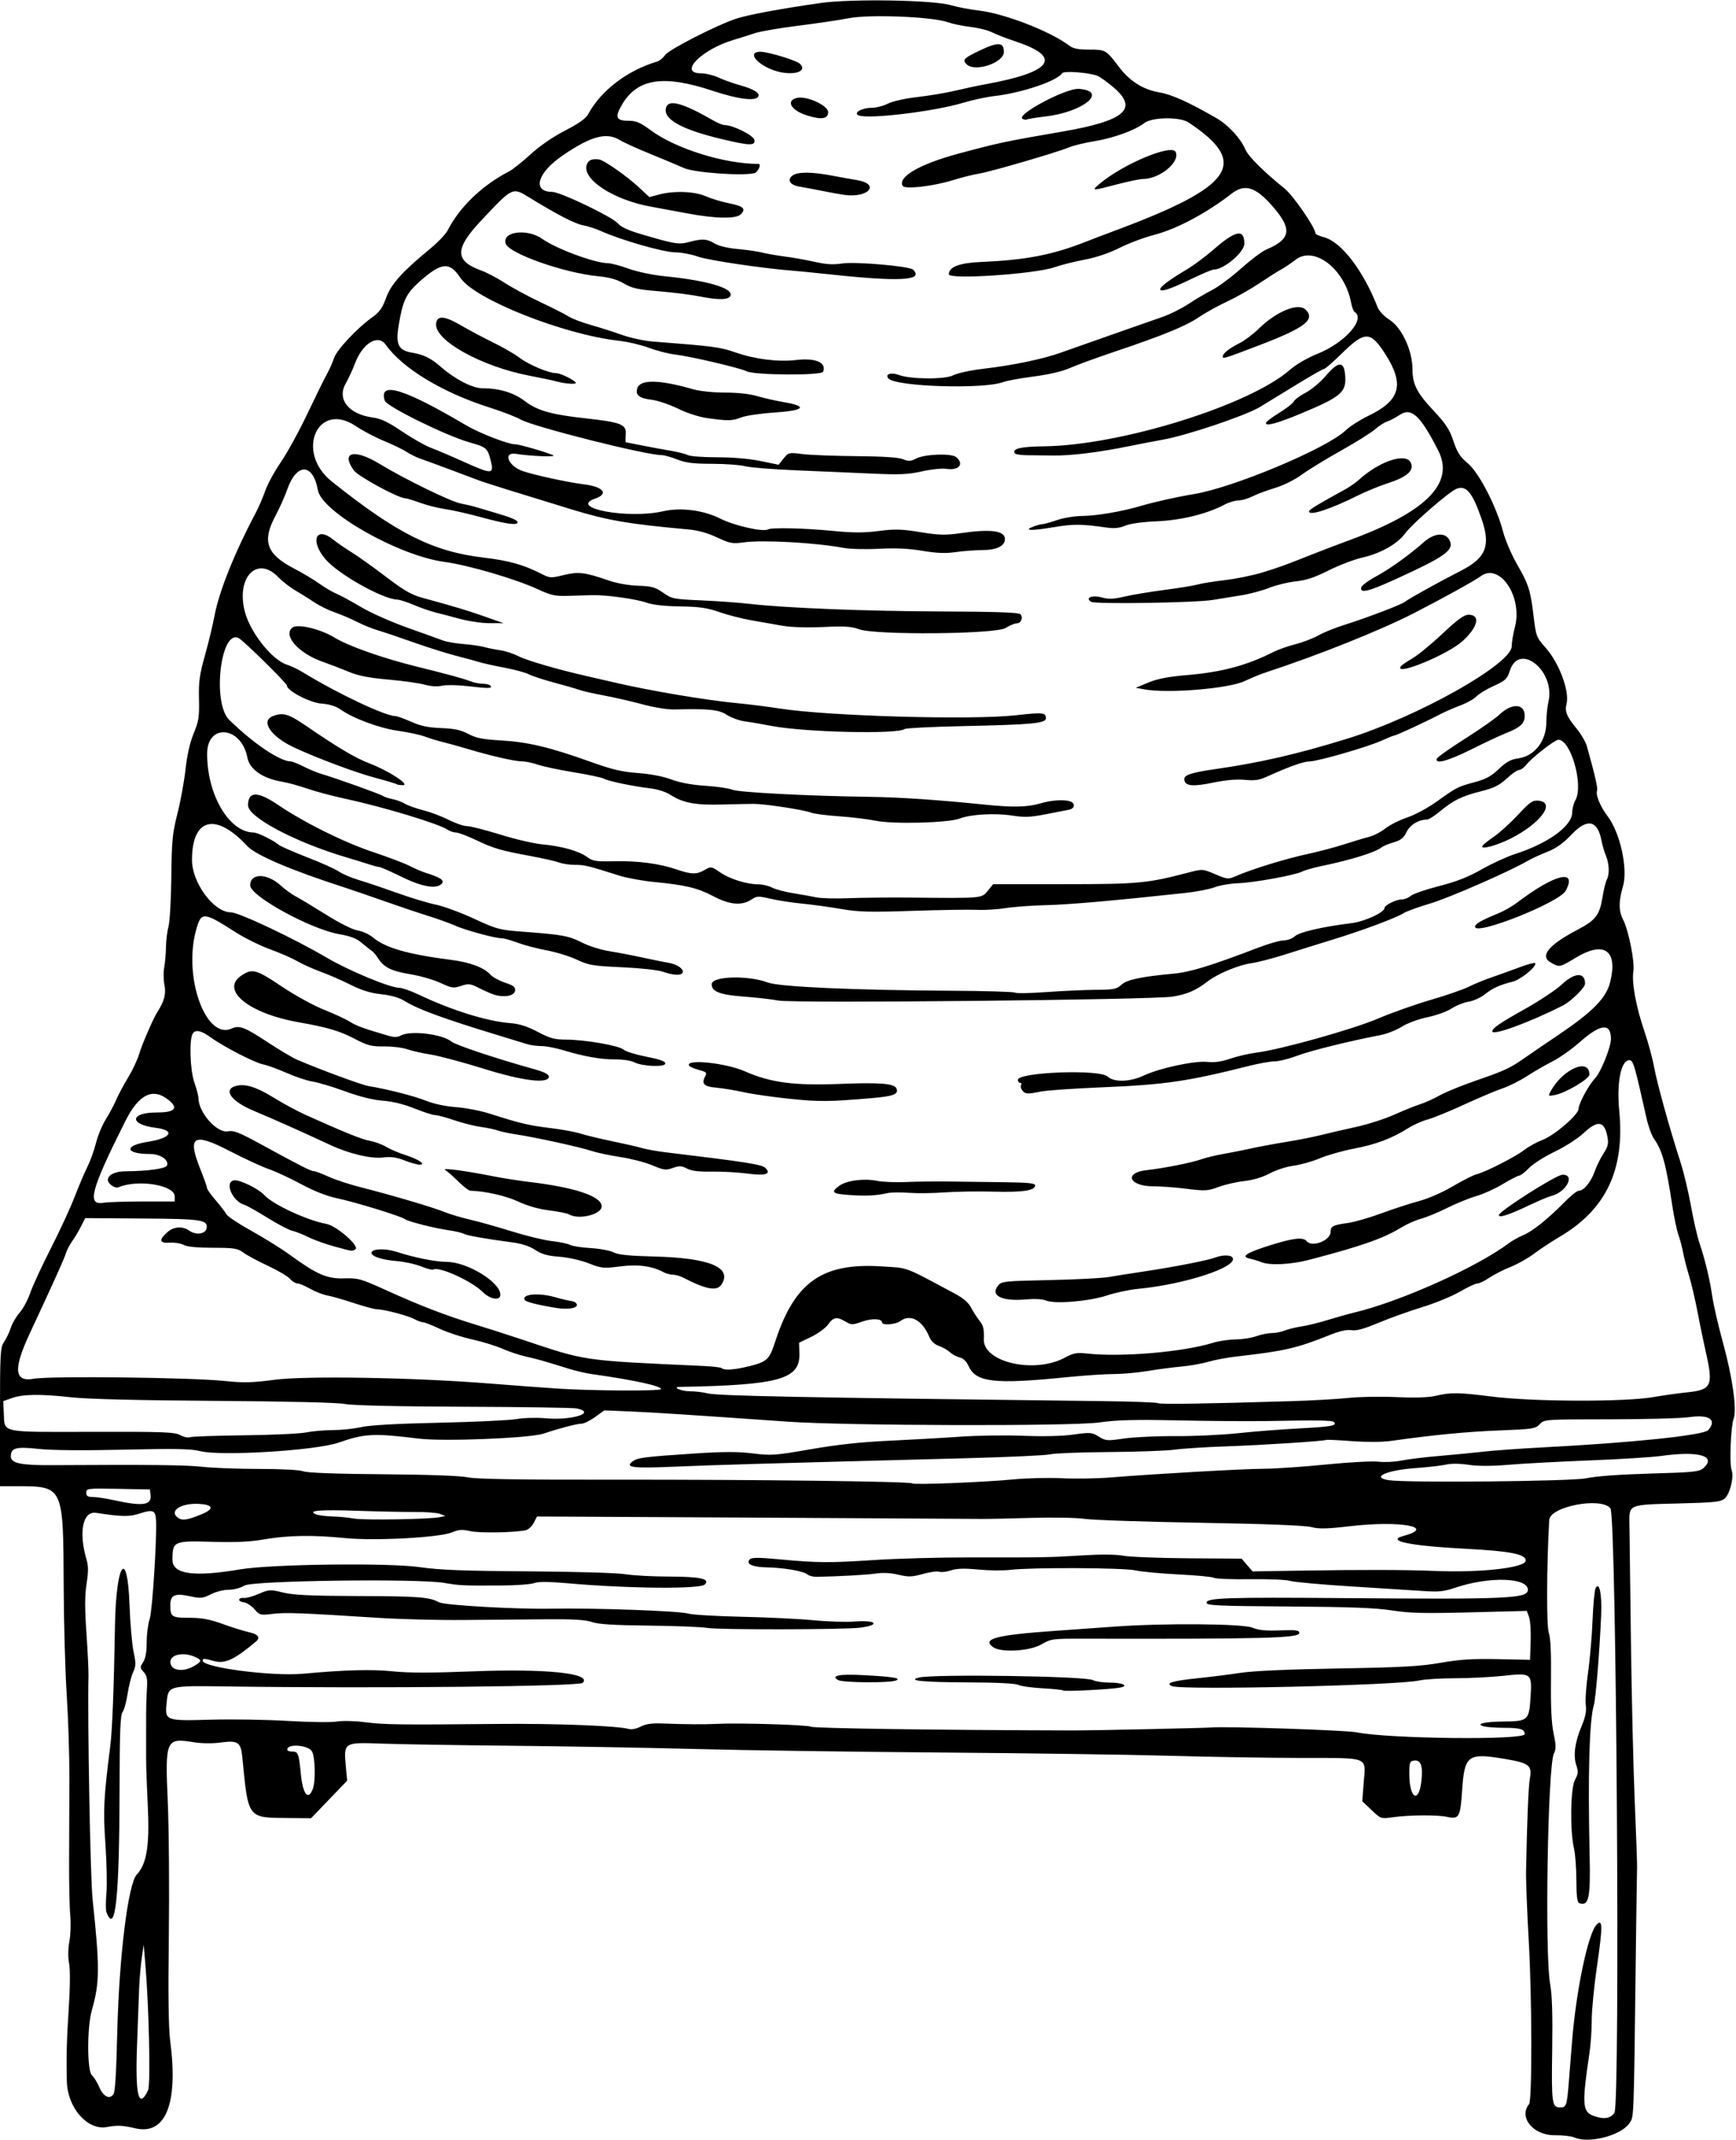<?xml version="1.0" encoding="UTF-8" standalone="no"?>
<svg xmlns:rdf="http://www.w3.org/1999/02/22-rdf-syntax-ns#" xmlns="http://www.w3.org/2000/svg" height="992" viewBox="0 0 805 992" width="805" version="1.1" xmlns:cc="http://creativecommons.org/ns#" xmlns:dc="http://purl.org/dc/elements/1.1/">
<path d="m730 990.9c-1.375-0.609-5.46-1.071-9.078-1.027-9.914 0.123-16.866-8.328-11.868-14.423 1.442-1.759 1.349-49.385-0.148-75.446-0.774-13.475-1.34-28.1-1.258-32.5 0.429-22.96 1.102-39.428 1.757-43 1.115-6.083-0.309-7.196-11.643-9.096-17.241-2.89-18.666-1.815-19.785 14.917-0.812 12.144-1.414 13.175-6.979 11.951-4.409-0.97-17.757-0.878-25.079 0.172-5.577 0.8-5.581 0.799-9.899-3.308l-4.319-4.109 0.664-8.642c0.942-12.251 3.136-11.378-28.74-11.422-14.92-0.02-42.43-0.47-61.13-1-18.7-0.534-66.625-1.216-106.5-1.516s-90.95-1.031-113.5-1.626c-22.55-0.595-61.25-1.28-86-1.522s-51.595-0.681-59.657-0.975c-17.445-0.636-17.493-0.605-16.467 10.581l0.606 6.602-8.366 8.702-8.366 8.702-10.375-0.093c-19.27-0.173-18.689 0.586-21.491-28.074-0.701-7.174-1.988-8.037-10.291-6.902-3.505 0.479-8.557 0.424-12.001-0.13-13.27-2.137-13.552-1.496-12.283 27.89 0.544 12.598 0.761 40.64 0.482 62.315-0.35 27.195-0.143 42.228 0.669 48.5 3.747 28.962-2.159 43.552-16.287 40.235-5.906-1.386-8.221-1.489-13.095-0.583-8.983 1.671-18.228-8.818-18.568-21.066-0.3-10.816-0.085-19.177 0.866-33.75 0.646-9.889 0.714-18.111 0.174-21-0.552-2.95-0.502-6.83 0.132-10.25 0.561-3.025 0.742-8.425 0.402-12s-0.581-15.05-0.538-25.5 0.105-27.55 0.136-38-0.518-27.775-1.219-38.5c-0.701-10.72-1.339-33-1.419-49.5-0.233-48.34 0.172-47.5-22.876-47.5h-6.668v-32.1c0-29.68 0.14-32.295 1.861-34.75 1.024-1.46 2.421-4.38 3.106-6.49 0.685-2.11 2.557-5.33 4.161-7.157s3.816-5.95 4.916-9.164 5.363-12.43 9.474-20.481c4.111-8.051 9.101-18.851 11.089-24 1.988-5.149 4.657-11.419 5.931-13.934 1.274-2.514 3.058-7.464 3.966-11 0.908-3.536 2.937-8.454 4.509-10.929 1.572-2.475 3.737-6.525 4.811-9s3.594-7.2 5.6-10.5 4.281-8.13 5.054-10.734c1.371-4.617 6.653-16.765 8.593-19.766 3.108-4.805 4.021-8.339 3.192-12.357-0.47-2.28-0.522-5.94-0.116-8.14 0.406-2.2 0.775-6.475 0.82-9.5s0.574-7.3 1.177-9.5c0.602-2.2 1.189-12.55 1.304-23 0.185-16.812 0.513-20.192 2.842-29.349 1.448-5.692 3.133-14.917 3.745-20.5 0.723-6.598 2.05-12.427 3.789-16.651 2.345-5.695 2.649-7.676 2.45-16-0.19-7.944 0.257-11.22 2.73-20 1.627-5.775 3.656-14.197 4.509-18.716 2.116-11.204 9.362-29.26 19.067-47.516 1.384-2.603 3.363-7.194 4.398-10.202 1.035-3.008 4.289-8.978 7.231-13.268 2.942-4.289 8.448-14.323 12.236-22.298 3.788-7.975 7.888-16.3 9.111-18.5 1.223-2.2 2.724-5.575 3.335-7.5 1.191-3.752 10.826-14.014 17.791-18.95 3.288-2.33 4.652-4.255 6.391-9.026 2.338-6.413 7.337-11.961 20.667-22.94 3.431-2.826 6.982-6.588 7.891-8.361 5.548-10.819 15.958-20.805 28.392-27.234 1.699-0.878 6.181-4.436 9.962-7.905 4.258-3.908 10.365-8.111 16.05-11.047 6.577-3.397 9.643-5.601 10.822-7.781 5.853-10.819 18.085-20.123 31.806-24.193 1.188-0.352 2.859-1.707 3.712-3.009 1.647-2.514 24.294-14.079 33.215-16.962 5.527-1.786 21.523-4.743 38.913-7.193 14.523-2.046 52.165-1.407 60.5 1.026 3.025 0.883 8.875 2.001 13 2.483 11.932 1.395 33.144 9.64 41.885 16.281 1.766 1.341 4.167 1.812 9.25 1.812 7.563 0 7.749 0.11 13.865 8.187 4.886 6.453 11.215 10.409 18.631 11.647 5.702 0.952 13.742 4.588 26.605 12.032 5.346 3.094 11.132 9.377 13.206 14.34 1.347 3.223 8.29 10.155 18.207 18.178 4.09 3.318 14.33 18.18 14.33 20.82 0 0.393 1.801 1.199 4.002 1.792 8.058 2.17 18.215 15.448 24.867 32.508 0.666 1.709 3.037 4.188 5.488 5.738 5.69 3.6 10.634 14.25 10.648 22.941 0.012 6.894 2.011 10.875 9.465 18.845 6.003 6.42 7.714 9.013 9.514 14.422 1.758 5.284 3.082 7.336 6.66 10.32 5.217 4.351 13.34 20.092 16.373 31.725 1.004 3.85 3.894 10.6 6.422 15 5.479 9.536 6.298 12.112 7.758 24.394 1.072 9.017 1.29 9.588 5.439 14.261 6.455 7.268 11.297 20.275 9.788 26.289-0.854 3.401 0.118 5.786 4.538 11.134 2.121 2.567 4.317 6.299 4.881 8.294 3.855 13.648 5.2 19.573 4.723 20.814-0.703 1.832 1.622 7.383 4.883 11.658 5.901 7.737 9.56 24.517 7.13 32.701-2.021 6.804-1.999 11.241 0.073 15.249 2.55 4.931 5.493 19.665 4.787 23.962-0.85 5.173 1.187 16.324 5.06 27.701 1.786 5.248 3.815 12.691 4.507 16.541 1.322 7.352 7.284 28.876 12.137 43.818 1.575 4.85 3.801 14.075 4.945 20.5 1.145 6.425 2.905 14.157 3.913 17.182 2.786 8.365 4.796 16.71 6.021 25 0.609 4.125 2.887 13.957 5.061 21.85 4.324 15.696 6.412 30.717 4.843 34.844-1.31 3.445-2.011 20.953-0.951 23.741 1.192 3.135-0.671 10.978-3.138 13.213-1.8 1.63-4.412 1.912-21.896 2.357-23.161 0.59-22.483 0.293-22.341 9.793 0.055 3.686 0.368 27.852 0.696 53.702 0.328 25.85 1.131 59.6 1.784 75 0.653 15.4 1.137 28.9 1.075 30s-0.344 20.675-0.627 43.5c-0.936 75.541-0.805 72.17-2.931 75.308-3.887 5.736-18.839 9.584-25.597 6.589zm18.634-11.461c2.72-4.151 0.912-276.79-1.858-280.19-4.396-5.382-28.025-0.877-28.384 5.412-1.203 21.048-1.314 49.028-0.208 52.251 0.834 2.429 1.162 9.447 1.017 21.731-0.149 12.623 0.22 20.216 1.213 24.953 1.177 5.616 1.201 7.256 0.134 9.357-2.847 5.607-4.279 92.961-1.749 106.73 0.93 5.062 1.215 14.136 0.966 30.741-0.373 24.816-0.123 26.577 3.766 26.577 2.771 0 3.058-0.843 3.917-11.5 0.311-3.85 0.996-12.4 1.523-19 1.914-23.974 7.472-50.371 11.441-54.34 2.774-2.774 2.808 0.901 0.178 18.967-1.391 9.555-2.513 20.973-2.492 25.373s-0.466 11.375-1.082 15.5c-3.503 23.456-3.273 26.995 1.879 28.886 4.804 1.763 7.94 1.296 9.74-1.45zm-16.38-97.17c-0.887-0.309-1.257-3.387-1.274-10.603-0.02-5.59-0.51-12.19-1.09-14.67-1.923-8.138-1.661-28 0.419-31.811 1.535-2.812 1.63-3.849 0.631-6.875-1.493-4.525-0.654-10.675 2.47-18.097 1.771-4.207 2.306-6.925 1.925-9.773-0.29-2.169 0.181-8.894 1.047-14.944 0.866-6.05 1.812-17.006 2.101-24.346 0.289-7.34 0.942-14.09 1.452-15 1.718-3.069 2.95 3.038 2.538 12.576-0.74 17.139-2.499 38.787-3.393 41.77-2.094 6.988-2.798 32.03-1.952 69.5 0.453 20.086-0.369 23.842-4.878 22.269zm-679.6 88.48c0.757-1.224 1.244-9.434 1.739-29.254 0.865-34.696 5.038-68.219 9.018-72.451 4.553-4.84 5.944-13.138 5.164-30.806-0.855-19.37-0.841-18.86-0.824-29.24 0.007-4.675 0.01-11.2 0.005-14.5s0.162-8.539 0.369-11.641c0.3-4.478-0.01-6.071-1.504-7.724-1.761-1.949-1.777-2.243-0.25-4.574 1.099-1.677 1.637-4.705 1.646-9.276 0.008-3.732 0.637-8.585 1.398-10.785 1.225-3.541 3.393-37.505 2.928-45.859-0.248-4.446-1.475-4.965-7.262-3.071-5.105 1.67-8.409 1.633-20.497-0.225-6.239-0.959-8.237 8.976-4.396 21.859 0.811 2.72 0.801 5.641-0.039 11-0.841 5.368-0.861 11.394-0.075 22.797 0.588 8.525 1.022 17.412 0.965 19.75-0.503 20.7 0.832 93.708 1.898 103.75 3.366 31.719 3.317 38.672-0.362 51.468-2.252 7.834-2.209 28.259 0.065 30.145 0.9 0.747 2.459 3.277 3.465 5.622 1.858 4.335 4.877 5.726 6.551 3.018zm-3.322-84.33c-0.334-0.87-0.327-4.807 0.016-8.75 0.343-3.943 0.13-14.228-0.473-22.856-1.087-15.558-0.794-21.456 2.253-45.312 0.932-7.297 1.704-27.043 2.188-56 0.486-29.023 5.773-36.473 6.743-9.5 0.307 8.525 1.15 18.302 1.875 21.726 1.141 5.388 1.112 6.667-0.211 9.5-0.841 1.801-1.998 6.349-2.572 10.107-0.574 3.758-1.63 7.54-2.346 8.404-1.013 1.222-1.319 9.376-1.372 36.667-0.098 49.799-1.952 66.826-6.101 56.014zm19.343 82.569c1.207-2.53 0.383-39.29-1.322-58.99l-0.736-8.5-0.917 6.5c-0.504 3.575-1.038 9.875-1.187 14-0.148 4.125-0.587 15.98-0.975 26.344-0.871 23.256 0.76 29.809 5.137 20.644zm76.347-139.56c1.381-3.633 1.183-14.466-0.319-17.435-1.422-2.81-10.602-3.812-11.456-1.25-0.26 0.779 0.531 1.25 2.099 1.25 2.917 0 3.226 0.779 4.169 10.5 0.899 9.268 3.415 12.437 5.507 6.935zm514.12-3.947c0.748-6.923-0.305-9.748-3.465-9.299-1.969 0.28-2.18 0.897-2.161 6.311 0.041 11.472 4.455 13.817 5.626 2.988zm47.86-21.54c0-2.342-1.984-2.938-9.832-2.954-3.667-0.008-7.769-0.308-9.115-0.668-4.146-1.109 0.333-2.168 9.505-2.248 10.934-0.095 11.51-0.623 12.167-11.151 0.706-11.323 0.534-11.458-12.732-10.015-5.539 0.603-15.566 1.107-22.282 1.12-6.716 0.013-14.133 0.468-16.482 1.01-9.97 2.3-109.93 4.608-114.73 2.648-3.394-1.387 0.076-2.449 12.047-3.688 6.024-0.623 15.003-1.754 19.953-2.513 5.612-0.86 22.551-1.611 45-1.995 29.578-0.505 38.052-0.974 47.5-2.625 8.929-1.561 14.854-1.94 26.5-1.697l15 0.313 0.287-8.577c0.158-4.717-0.186-9.819-0.763-11.338l-1.05-2.761-26.237 0.676c-21.436 0.552-28.067 0.389-36.237-0.894-7.513-1.179-19.449-1.634-48-1.827-32.997-0.223-38-0.455-38-1.757 0-2.253 9.56-2.573 63.5-2.131 76.114 0.624 85.5 0.203 85.5-3.836 0-5.735-17.921-6.282-33.532-1.023-5.388 1.815-7.806 2.07-14.948 1.574-4.686-0.325-19.77-1.287-33.52-2.138-13.75-0.851-26.432-1.999-28.182-2.552-1.75-0.553-10.114-0.908-18.586-0.79-8.472 0.119-16.016-0.163-16.765-0.626-0.749-0.463-8.135-1.176-16.414-1.585-8.279-0.409-17.293-1.252-20.031-1.875-5.53-1.257-48.217-1.44-58.022-0.249-3.3 0.401-9.998 0.339-14.885-0.137-6.472-0.63-9.915-0.526-12.676 0.386-2.085 0.688-4.523 0.97-5.418 0.626-0.895-0.344-4.3 0.118-7.566 1.026-5.138 1.429-6.669 1.476-11.362 0.35-3.433-0.824-7.198-1.03-10.258-0.562-4.098 0.627-17.052 1.352-27.693 1.55-1.573 0.029-3.514-0.49-4.315-1.155-1.852-1.537-11.017-3.1-19.024-3.244-6.521-0.117-9.646-1.668-7.562-3.752 0.853-0.853 4.235-0.85 13.45 0.014 17.865 1.675 23.19 1.716 44.31 0.34 10.45-0.681 30.25-1.222 44-1.204 35.47 0.047 36.476 0.029 52.01-0.926 8.981-0.552 15.98-0.498 19.5 0.152 3.02 0.557 16.568 1.087 30.107 1.178l24.616 0.164 2.547 2.961 2.547 2.961 21.336-0.346c29.606-0.48 49.258-0.438 63.336 0.137 21.365 0.873 42-1.503 42-4.836 0-2.959-7.245-4.38-27.762-5.447-25.94-1.349-37.335-3.693-28.945-5.952 15.479-4.168-1.508-7.232-24.948-4.5-10.65 1.241-14.254 1.318-17.845 0.379-2.892-0.756-21.291-1.466-51.5-1.988-25.85-0.447-49.925-1.257-53.5-1.802-3.61-0.55-14.726-0.75-25-0.452-10.175 0.296-20.3 0.506-22.5 0.467-2.2-0.039-49.556-0.306-105.24-0.594l-101.24-0.522-1.532 2.963c-0.843 1.63-2.537 3.167-3.764 3.416-5.508 1.116-21.478 1.369-25.648 0.407-3.74-0.863-5.323-0.757-8.501 0.571-5.762 2.407-35.832 4.025-49.413 2.658-14.826-1.492-26.686-1.317-37.419 0.553-6.833 1.19-13.25 1.494-24.557 1.161-17.66-0.53-18.21-0.27-18.21 8.38 0 6.673 9.886 8.048 31.5 4.382 14.169-2.404 68.708-3.082 83-1.032 9.369 1.344 20.441 1.775 50.5 1.967 21.542 0.138 41.363 0.721 45 1.325 3.575 0.593 12.684 1.087 20.243 1.098 14.511 0.02 19.233 1.057 16.624 3.651-2.251 2.237-35.294 1.942-63.896-0.571-8.774-0.771-13.355-0.787-15.284-0.054-1.515 0.576-8.476 1.073-15.47 1.105-17.821 0.081-18.928 0.03-26.216-1.201-12.435-2.1-88.868-1.077-92.617 1.239-1.775 1.097-4.917 1.928-7.291 1.928-2.295 0-6.026 0.946-8.293 2.103-3.782 1.929-4.601 2.001-9.947 0.866-6.775-1.43-8.842-0.48-8.842 4.08 0 5.55 0.598 5.96 8.757 5.96 5.811 0 9.402 0.669 15.643 2.914 4.455 1.603 9.866 3.29 12.024 3.75 4.214 0.898 5.476 2.488 3.38 4.259-10.053 8.494-14.462 10.544-19.602 9.117-4.544-1.26-5.201-1.28-5.201-0.15 0 3.161 32.277 7.352 46.54 6.043 19.564-1.796 32.107-2.121 41.852-1.086 6.91 0.734 17.915 0.735 36.5 0.003 34.302-1.351 55.786 0.869 51.35 5.304-1.691 1.691-94.972 2.646-164.46 1.684-28.248-0.391-27.725-0.536-28.536 7.902-0.766 7.973-0.442 8.092 20.445 7.499 9.792-0.278 25.904-0.02 35.804 0.573s20.125 0.725 22.722 0.294c2.691-0.447 8.323-0.316 13.094 0.303 8.858 1.15 16.098 1.244 61.684 0.796 26.359-0.259 55.57 0.87 60.633 2.343 1.218 0.355 3.563-0.119 5.467-1.103 2.437-1.26 5.227-1.648 10.367-1.442 10.022 0.402 19.319 0.473 24.533 0.187 10.029-0.55 42.601 0.413 44 1.301 1.199 0.761 58.757 1.577 122.5 1.735 7.819 0.019 60.254-1.128 63.5-1.389 7.147-0.576 62.276 1.27 67 2.244 14.713 3.032 78 3.727 78 0.857zm-214-20.25c-0.275-0.28-4.627-0.739-9.672-1.02-5.045-0.281-10.077-0.996-11.184-1.588-1.244-0.666-10.152-1.104-23.328-1.147-20.794-0.069-28.389-0.816-22.728-2.237 6.764-1.698 77.215-0.671 80.665 1.175 1.163 0.623 4.507 1.139 7.431 1.147 6.36 0.018 9.601 1.471 5.199 2.33-4.288 0.836-25.805 1.93-26.383 1.34zm-104.37-4.833c-3.523-2.047 0.499-2.859 11.37-2.295 13.964 0.725 18.187 1.403 15.5 2.492-3.011 1.22-24.706 1.061-26.87-0.197zm71.811-15.292c-5.211-3.863 1.525-5.61 29.059-7.537 7.7-0.539 20.075-1.42 27.5-1.959 22.798-1.653 59.375-1.358 63.782 0.514 2.715 1.154 6.145 1.491 12.718 1.25 7.48-0.274 9-0.076 9 1.17 0 2.426-15.526 2.84-100.52 2.679-13.965-0.026-14.7 0.075-19.088 2.647-5.4 3.164-18.846 3.905-22.447 1.236zm-132.44-8.87c-2.475-0.462-14.625-0.947-27-1.077-16.39-0.172-23.586-0.622-26.5-1.658-2.951-1.048-8.591-1.381-21.5-1.269-9.625 0.084-26.95 0.23-38.5 0.325-11.55 0.095-29.325-0.365-39.5-1.022-34.878-2.252-42.509-2.539-48.5-1.818-5.77 0.694-6.096 0.611-8.5-2.167-1.375-1.589-3.625-3.03-5-3.203-1.375-0.172-2.318-0.764-2.097-1.314 0.222-0.55 1.208-0.864 2.192-0.697 0.984 0.167 4.064-0.676 6.844-1.872 4.856-2.089 5.303-2.114 11.308-0.64 4.84 1.188 12.81 1.556 35.275 1.627 27.622 0.087 32.598 0.475 37.046 2.885 2.609 1.414 35.723 3.289 52.432 2.97 19.414-0.371 58.891 1.039 63 2.251 1.925 0.568 13.175 1.243 25 1.5 11.825 0.257 26.778 0.985 33.229 1.618s15.109 0.894 19.239 0.582c10.019-0.758 11.976 1.617 2.357 2.86-7.154 0.925-65.982 1.024-70.825 0.119zm-237.9 17.58c3.557-2.101 3.604-2.644 0.357-4.124-5.303-2.42-11.453-1.19-11.453 2.28 0 4.069 5.72 5.019 11.096 1.844zm3.738-70.442c5.58-2.372 4.98-4.255-1.476-4.638-8.412-0.499-14.181 3.258-9.858 6.419 2.02 1.477 4.64 1.065 11.334-1.781zm110.17 1.5l2.5-0.55-2.5-0.958c-1.375-0.527-6.55-0.927-11.5-0.89-4.95 0.038-16.98-0.208-26.734-0.547-17.607-0.611-23.528-0.105-19.266 1.647 1.1 0.452 4.475 0.887 7.5 0.967 3.025 0.079 7.525 0.518 10 0.974 4.599 0.848 35.482 0.352 40-0.643zm-134.2-10.25-0.301-2.59-14.75-0.28c-14.239-0.26-14.75-0.2-14.75 1.75 0 1.6 0.653 2.03 3.053 2.03 1.679 0 6.066 0.663 9.75 1.473 13.427 2.953 17.551 2.373 16.998-2.387zm400.2-7.25c6.325-0.603 16.45-0.843 22.5-0.534 6.05 0.309 16.175 0.144 22.5-0.366 21.166-1.706 61.398-3.989 71-4.028 5.225-0.021 18.266-0.911 28.979-1.978 10.714-1.067 21.636-1.653 24.273-1.304 2.636 0.35 7.37 0.119 10.521-0.513 3.15-0.632 11.127-1.603 17.727-2.158 6.6-0.555 15.825-1.45 20.5-1.989 4.675-0.539 16.6-1.4 26.5-1.914 42.505-2.205 75.582-5.653 77.657-8.096 4.111-4.839 0.388-7.318-8.959-5.966-3.684 0.533-20.293 0.978-36.909 0.989-30.03 0.02-30.224 0.033-32.307 2.27-1.958 2.102-3.195 2.292-18.789 2.893-14.956 0.576-30.881 2.118-50.27 4.868-3.905 0.554-11.258 0.59-18.011 0.089-6.276-0.466-11.637-0.723-11.912-0.572-1.042 0.573-30.19 2.458-46.5 3.007-9.35 0.315-20.023 0.995-23.718 1.511-3.695 0.516-17.42 1.016-30.5 1.111s-25.357 0.572-27.282 1.059c-1.925 0.488-19.925 1.316-40 1.84-91.526 2.39-115.8 3.092-134 3.874-19.814 0.852-23.475 0.394-19.615-2.456 2.308-1.704 5.26-2.081 28.266-3.612 13.754-0.915 20.389-0.932 27.39-0.07 8.655 1.066 10.353 0.943 26.849-1.931 12.2-2.126 23.293-3.332 36.11-3.926 10.175-0.472 25.025-1.319 33-1.883 7.975-0.564 21.25-0.758 29.5-0.431 9.326 0.37 18.138 0.156 23.295-0.566 7.797-1.092 8.499-1.035 11.705 0.946 3.224 1.992 3.865 2.041 11.705 0.89 4.562-0.67 15.27-1.17 23.795-1.112s21.575-0.548 29-1.347c7.425-0.799 20.347-1.807 28.715-2.24 14.588-0.755 17.511-1.296 15.87-2.941-0.805-0.806-7.749-0.912-30.585-0.467-7.975 0.155-26.425 0.027-41-0.286-20.819-0.447-28.858-0.241-37.5 0.961-12.815 1.783-117.13 1.516-144-0.369-45.721-3.207-63.168-4.337-73.646-4.77l-11.646-0.482-4.254 3.081c-2.34 1.69-5.16 3.08-6.26 3.08-2.119 0-10.123 2.09-17.688 4.619-6.388 2.135-46.356 3.731-57.869 2.31-20.814-2.568-25.105-2.353-37.131 1.859-10.462 3.665-54.67 6.386-64.169 3.949-4.244-1.09-11.443-1.23-35.33-0.68-19.048 0.44-33.536 0.31-39.685-0.36-10.413-1.13-12.815-0.48-12.815 3.45 0 3.201 4.554 4.182 19 4.096 45.779-0.275 62.457-0.092 70 0.77 4.675 0.534 16.458 0.975 26.185 0.979 10.444 0.005 18.838 0.458 20.5 1.106 1.795 0.7 15.134 1.193 36.815 1.361 21.081 0.163 36.09 0.707 39.5 1.431 3.878 0.823 23.634 1.144 67 1.087 65.729-0.086 138.14 0.807 138.99 1.714 0.706 0.758 32.94-0.512 47.014-1.853zm265.5-0.515c4.394-0.96 15.432-1.772 29.651-2.181 20.479-0.589 22.856-0.838 24.794-2.592 6.166-5.58-2.249-8.009-19.445-5.612-4.4 0.613-19.25 1.551-33 2.084-13.75 0.533-30.625 1.435-37.5 2.005-8.377 0.695-14.644 0.709-19 0.044-3.962-0.605-8.028-0.644-10.413-0.1-2.152 0.491-8.44 1.213-13.974 1.605-13.665 0.969-21.192 4.331-12.613 5.634 8.436 1.282 84.969 0.539 91.5-0.888zm-622.5-19.92c12.925-0.144 25.924-0.745 28.886-1.334 2.963-0.589 8.588-1.078 12.5-1.087 3.912-0.008 9.813-0.632 13.114-1.387 3.915-0.895 16.424-1.599 36-2.026 16.5-0.36 32.688-1.124 35.973-1.698 3.367-0.588 9.36-0.744 13.737-0.356 12.101 1.071 23.615-2.643 14.176-4.574-1.631-0.333-25.222-0.688-52.425-0.787-30.817-0.113-51.534-0.591-54.961-1.268-3.4-0.672-26.497-1.228-60.5-1.457-35.62-0.239-59.052-0.821-66.5-1.651-14.228-1.586-22.305-1.481-27.5 0.358l-4 1.416 0.268 5.972c0.397 8.842-1.912 8.378 41.117 8.264 32.9-0.087 38.027 0.104 40.633 1.517 1.64 0.889 3.657 1.333 4.482 0.988 0.825-0.346 12.075-0.747 25-0.891zm485-15.803c10.175-0.314 22.491-1.006 27.368-1.538 4.877-0.532 14.804-0.698 22.059-0.37 8.549 0.386 14.93 0.19 18.132-0.559 7.28-1.702 10.461-1.662 26.441 0.332 19.101 2.383 61.171 2.52 74.5 0.242 4.95-0.846 11.925-1.831 15.5-2.19 11.77-1.18 12.578-2.901 8.929-19.02-1.121-4.95-2.852-13.331-3.848-18.625-0.996-5.293-2.74-12.719-3.875-16.5-1.136-3.781-2.388-8.675-2.781-10.875-0.394-2.2-1.349-5.8-2.122-8-0.773-2.2-2.054-8.275-2.845-13.5-2.958-19.527-4.629-25.624-8.516-31.084-1.057-1.485-2.614-5.786-3.459-9.558-5.59-24.97-6.15-26.86-7.97-26.86-3.872 0-5.931 10.403-4.66 23.545 2.641 27.3-6.148 45.755-27.838 58.456-3.575 2.094-8.806 5.549-11.625 7.678-2.819 2.13-7.769 4.914-11 6.189s-7.625 3.513-9.764 4.974c-2.139 1.462-4.621 2.658-5.516 2.658-0.894 0-4.564 1.717-8.155 3.815-3.591 2.098-11.458 5.328-17.484 7.177-6.026 1.849-15.164 5.127-20.308 7.284-6.734 2.824-10.233 3.774-12.5 3.394-2.114-0.354-5.446 0.393-10.148 2.276-15.25 6.107-20.75 7.375-43 9.909-4.4 0.501-10.347 1.61-13.216 2.464-2.869 0.854-8.494 1.85-12.5 2.214-4.006 0.363-11.055 1.292-15.665 2.064-4.609 0.772-11.634 1.403-15.61 1.403-3.976 0-13.944 0.673-22.151 1.496-33.474 3.357-41.887 2.371-45.301-5.309-0.908-2.043-2.391-3.47-4-3.849-1.406-0.331-3.476-1.434-4.6-2.45-1.124-1.017-3.444-2.337-5.156-2.934-1.982-0.691-3.574-2.199-4.383-4.153-3.228-7.794-8.835-10.845-13.477-7.334-2.11 1.59-8.44 2.08-8.44 0.65 0-1.833-4.674-2.036-9.269-0.403-4.487 1.595-4.94 1.594-7.654-0.009-4.053-2.394-5.629-2.142-8.071 1.288-1.172 1.646-4.69 4.233-7.818 5.75l-5.69 2.75 0.167 4.813c0.421 12.123-9.124 14.818-55.476 15.663-3.801 0.069 0.649 2.025 4.618 2.029 2.58 0.003 6.266 0.43 8.191 0.949 4.412 1.189 43.803 1.966 182.85 3.608 13.941 0.165 25.637 0.589 25.99 0.942 0.619 0.619 22.281 0.3 61.162-0.901zm-291.52-5.574c0.829-1.342-12.657-4.293-31.982-6.997-2.75-0.385-7.475-1.47-10.5-2.412-12.177-3.791-14.722-4.514-20-5.685-3.025-0.671-7.975-2.316-11-3.656s-9.378-3.292-14.117-4.337c-4.739-1.046-11.489-3.26-15-4.921-3.511-1.661-6.988-3.02-7.729-3.02-0.74-0-2.54-0.659-4-1.463-2.91-1.61-14.12-4.55-17.33-4.55-1.112 0-5.913-1.291-10.669-2.869-4.756-1.578-10.32-3.17-12.364-3.539-2.044-0.369-5.644-1.773-8-3.119-2.356-1.347-5.001-2.454-5.878-2.461-0.877-0.007-2.452-0.981-3.5-2.166-1.048-1.185-5.652-3.897-10.233-6.027-4.58-2.131-9.682-4.874-11.336-6.096-2.681-1.981-4.223-2.225-14.172-2.243-7.277-0.013-11.971-0.473-13.482-1.322-1.275-0.716-4.2-1.185-6.5-1.043-4.852 0.299-5.188-1.203-1.089-4.865 2.939-2.626 7.033-2.9 10.197-0.685 3.162 2.215 7.627 1.52 8.021-1.248 0.542-3.804-2.276-4.219-29.911-4.408l-26.4-0.18-2 3.938c-1.1 2.166-2.954 5.264-4.119 6.886s-2.444 4.072-2.841 5.447c-0.696 2.409-4.984 11.927-16.923 37.561-7.591 16.299-6.976 22.294 2.115 20.629 7.47-1.368 72.488-0.605 88.44 1.038 8.842 0.911 12.788 0.817 23-0.544 14.499-1.932 64.255-1.088 99.327 1.686 11 0.87 25.4 1.941 32 2.38 15.588 1.037 47.399 1.222 47.982 0.279zm40.722-10.582c8.701-2.255 9.493-3.016 12.418-11.936 8.89-27.112 21.716-36.146 48.878-34.427 13.17 0.834 9.87-0.381 34.133 12.562 3.999 2.133 6.452 4.226 7.619 6.5 0.947 1.845 2.722 4.6 3.945 6.124 1.803 2.247 2.18 3.858 1.995 8.534-0.423 10.722 23.355 16.192 37.505 8.629 4.107-2.196 5.6-2.478 10.303-1.95 15.824 1.775 44.623-0.669 58.409-4.956 2.7-0.84 7.425-1.546 10.5-1.571 3.075-0.024 7.391-0.692 9.591-1.485 2.2-0.793 5.433-1.448 7.185-1.456 1.752-0.008 4.452-0.534 6-1.167 1.548-0.634 5.065-1.496 7.815-1.916s8.15-1.743 12-2.94c3.85-1.197 9.475-2.773 12.5-3.501 21.512-5.178 56.703-20.95 71.5-32.045 1.65-1.237 4.717-2.958 6.815-3.824 4.294-1.772 11.534-7.571 19.192-15.372 2.834-2.888 5.826-5.25 6.649-5.25 2.293 0 5.605-4.068 7.349-9.028 0.865-2.459 2.697-6.176 4.072-8.258 2.017-3.055 2.37-4.504 1.831-7.5-1.375-7.632-4.449-8.126-11.213-1.799-2.595 2.428-8.557 6.246-13.247 8.486s-10.061 5.653-11.934 7.586c-1.873 1.933-3.909 3.514-4.523 3.514-0.614 0-4.038 1.762-7.609 3.915-3.57 2.153-9.167 4.687-12.437 5.63-3.27 0.943-9.337 3.413-13.482 5.489-4.145 2.076-9.545 4.307-12 4.959-2.455 0.652-6.553 2.462-9.108 4.022-8.414 5.139-18.435 8.657-42.855 15.046-8.288 2.168-18.184 2.659-22.016 1.092-1.366-0.559-3.833-1.309-5.483-1.667-4.23-0.918-1.616-2.681 8.919-6.014 11.221-3.55 15.818-4.097 17.491-2.081 2.52 3.036 11.089-0.302 11.089-4.319 0-2.584 1.126-3.17 7.85-4.082 3.107-0.422 10.15-2.436 15.65-4.477s13.346-4.599 17.436-5.684c4.335-1.15 10.902-4.02 15.747-6.882 4.571-2.7 9.55-5.208 11.064-5.574 4.035-0.975 18.08-8.157 22.196-11.351 1.956-1.518 5.763-3.606 8.461-4.641 5.532-2.123 16.595-11.683 16.595-14.341 0-2.405 4.636-10.979 7.67-14.185 2.657-2.808 7.33-14.418 7.33-18.21 0-7.536-4.765-7.078-14.347 1.38-3.766 3.324-9.48 7.373-12.698 8.997-3.218 1.624-8.602 4.732-11.966 6.906-3.364 2.174-8.45 4.72-11.302 5.658-2.853 0.938-10.812 4.295-17.687 7.462s-14.525 6.289-17 6.939c-2.475 0.65-6.525 2.459-9 4.019-7.481 4.716-15.006 7.562-25 9.456-5.225 0.99-12.432 3.026-16.015 4.525-3.583 1.499-9.069 3.044-12.192 3.434-3.122 0.39-8.066 1.986-10.985 3.547-3.365 1.799-7.687 3.099-11.808 3.553-3.575 0.394-8.943 1.625-11.928 2.736-4.974 1.851-6.203 1.925-14.692 0.882-5.08-0.67-12.13-1.18-15.66-1.18-11.194 0-13.738-6.295-3.025-7.487 8.083-0.899 20.852-3.439 25.458-5.064 2.122-0.749 6.669-1.847 10.106-2.442 3.436-0.594 9.173-1.733 12.748-2.531 3.575-0.798 11-2.179 16.5-3.07 5.5-0.891 12.7-2.31 16-3.154 3.3-0.844 10.5-2.509 16-3.7s13.6-3.778 18-5.749 9.8-4.149 12-4.84c2.2-0.692 6.25-2.521 9-4.064s10.364-4.655 16.92-6.915c13.474-4.645 15.871-5.769 23.007-10.786 2.79-1.962 9.595-6.607 15.123-10.324 15.853-10.659 22.182-17.076 24.04-24.375 3.769-14.805-2.648-19.461-15.848-11.5-7.612 4.591-7.559 4.581-11.654 2.25-5.258-2.993-1.012-8.16 12.534-15.25 8.248-4.317 10.132-6.773 11.443-14.914 0.566-3.515 1.458-7.193 1.983-8.173 1.352-2.526 1.181-7.432-0.389-11.195-0.739-1.77-1.649-4.851-2.022-6.846-1.798-9.604-6.562-10.654-13.807-3.045-4.016 4.218-7.175 6.469-11.438 8.151-3.239 1.278-7.239 3.119-8.889 4.091-8.205 4.831-36.52 17.215-45.378 19.846-5.519 1.64-11.078 3.664-12.352 4.499-3.214 2.106-19.037 8.004-32.771 12.215-6.325 1.939-16.225 5.032-22 6.873-5.775 1.841-12.75 3.654-15.5 4.03-6.082 0.831-15.756 4.829-20.5 8.472-5.486 4.213-9.441 5.934-16.219 7.057-9.146 1.516-175.7 3.189-182.78 1.836-3.025-0.578-10.355-1.412-16.29-1.854-10.93-0.82-14.7-2.29-14.7-5.73 0-3.751 16.819-4.249 26.054-0.771 5.321 2.003 40.253 3.567 84.946 3.801 15.675 0.082 29.001 0.476 29.613 0.874 0.612 0.398 7.137 0.285 14.5-0.252 7.363-0.537 17.662-1.005 22.887-1.04 8.474-0.057 9.77-0.312 12-2.365 2.546-2.343 9.191-3.76 24-5.119 7.904-0.725 16.975-3.502 39.386-12.058 4.88-1.86 10.25-3.39 11.93-3.39 1.677 0 3.978-0.868 5.114-1.929 2.047-1.912 12.95-4.423 26.244-6.045 6.02-0.74 15.32-5.01 15.32-7.05 0-1.3 5.45-3.98 8.12-3.98 1.222 0 3.03-0.733 4.02-1.628 0.989-0.895 6.868-2.925 13.063-4.511 8.186-2.095 13.592-4.213 19.78-7.748 4.683-2.676 11.665-5.884 15.515-7.129 15.521-5.019 26.465-12.984 26.535-19.31 0.019-1.745 0.679-4.298 1.465-5.673 3.901-6.825-2.068-28-7.893-28-1.634 0-12.194 8.206-14.763 11.472-1.094 1.391-2.641 2.528-3.439 2.528-0.797 0-3.401 1.798-5.785 3.996-3.421 3.154-5.894 4.386-11.728 5.844-8.954 2.239-12.937 4.175-19.072 9.272-2.574 2.138-5.319 3.888-6.101 3.888-3.909 0-7.905 2.422-9.515 5.769-1.333 2.77-2.637 3.813-5.986 4.79-2.355 0.687-4.835 1.708-5.512 2.27-2.791 2.316-14.156 5.861-27.994 8.733-3.733 0.775-7.722 1.909-8.865 2.52-3.096 1.657-22.408 5.173-29.847 5.435-3.575 0.126-8.428 0.964-10.784 1.863-2.356 0.899-8.431 2.081-13.5 2.627-33.987 3.659-53.814 5.4-64.458 5.657-6.733 0.163-15.283 0.789-19 1.391-3.717 0.602-9.683 0.957-13.258 0.788-3.575-0.169-17.075 0.046-30 0.476-19.871 0.662-24.967 0.527-33-0.871-5.225-0.909-13.325-2.023-18-2.475-4.675-0.452-11.283-1.469-14.685-2.26-5.746-1.337-6.385-1.307-9 0.417-4.38 2.888-10.039 2.386-17.45-1.547-7.281-3.864-12.999-5.248-27.365-6.622-5.5-0.526-12.925-1.887-16.5-3.023-14.23-4.53-15.91-4.94-20.3-4.94-2.503 0-5.815-0.481-7.36-1.068-1.545-0.587-7.537-1.947-13.315-3.021-14.09-2.619-17.029-3.483-25.468-7.489-3.97-1.88-8.08-3.42-9.15-3.42-1.068 0-2.83-0.599-3.914-1.332-4.048-2.733-29.897-10.558-46.973-14.219-6.05-1.297-14.15-3.448-18-4.78-3.85-1.332-9.025-2.757-11.5-3.167-9.179-1.519-15.288-5.731-16.336-11.262-2.75-14.49-18.613-16.04-18.655-1.82-0.057 19.09 10.275 36.58 21.605 36.58 1.724 0 9.226 3.663 11.401 5.568 0.839 0.734 6.872 3.401 13.406 5.927 6.535 2.526 13.156 5.5 14.714 6.609 1.558 1.109 5.65 2.857 9.094 3.885s11.436 3.722 17.761 5.989 14.425 4.716 18 5.444c3.575 0.728 11.555 3.659 17.733 6.514 10.818 5 11.685 5.225 23.5 6.114 17.636 1.326 20.627 1.888 26.767 5.032 3.025 1.549 8.65 3.318 12.5 3.931 3.85 0.613 10.825 1.948 15.5 2.966s10.173 2.132 12.218 2.476c3.926 0.66 7.187 3.082 6.232 4.627-0.813 1.316-4.316 1.111-9.013-0.526-2.316-0.807-10.487-1.706-19-2.089-13.554-0.611-15.492-0.935-20.937-3.505-3.3-1.558-9.653-3.515-14.118-4.35-4.465-0.835-10.54-2.439-13.5-3.564-2.96-1.125-6.309-2.046-7.443-2.046-3.113-0.001-16.879-3.774-21.692-5.946-2.34-1.05-7.85-3.03-12.25-4.4-4.4-1.37-13.625-4.476-20.5-6.903-6.875-2.426-14.975-5.209-18-6.185-25.08-8.088-41.457-15.066-45.444-19.364-14.587-15.72-25.56-12.93-25.56 6.51 0 10.65 10.129 24.29 18.03 24.29 3.703 0 29.429 12.17 44.532 21.067 10.152 5.98 29.34 13.933 33.62 13.934 1.273 0 5.239 1.389 8.814 3.085 15.507 7.357 31.685 12.405 42.5 13.259 4.31 0.341 7.921 1.485 12.823 4.064 5.689 2.994 7.849 3.591 13 3.594 8.776 0.006 24.781 2.78 26.852 4.654 0.96 0.869 5.702 2.342 10.536 3.274 6.189 1.193 8.79 2.119 8.79 3.131 0 1.837-10.718 1.386-14.595-0.615-1.427-0.737-5.252-1.305-8.5-1.263-6.5 0.084-14.531-1.328-24.26-4.266-3.5-1.06-8.05-1.92-10.11-1.92s-5.05-0.406-6.645-0.903c-1.6-0.5-7.4-2.27-12.9-3.94-25.729-7.821-37.713-12.203-43.836-16.028-2.495-1.558-6.219-2.639-10.847-3.147-4.993-0.548-9.129-1.821-14.183-4.364-3.924-1.974-10.166-4.699-13.871-6.053-3.705-1.355-8.655-3.581-11-4.946s-8.018-3.847-12.608-5.515c-4.59-1.668-11.79-5.235-16-7.927-14.951-9.56-15.859-9.604-18.258-0.881-5.995 21.8 4.567 51.007 16.483 45.578 3.581-1.631 6.069-0.685 16.808 6.395 5.286 3.485 11.344 7.087 13.462 8.005 10.302 4.462 30.085 11.764 33.27 12.281 8.594 1.395 21.072 4.579 26.595 6.787 3.652 1.46 9.104 2.62 13.986 2.977 4.4 0.322 11.375 1.667 15.5 2.988 14.005 4.488 18.487 5.556 28 6.675 5.225 0.614 11.525 1.762 14 2.55 2.475 0.788 9 2.362 14.5 3.497s11.8 2.579 14 3.208c2.2 0.629 6.925 1.496 10.5 1.927 38.28 4.611 45.298 5.712 46.957 7.369 2.836 2.831-0.033 3.688-8.573 2.56-4.336-0.573-11.709-0.975-16.384-0.894-5.998 0.104-9.369-0.311-11.453-1.409-2.498-1.317-3.507-1.36-6.556-0.285-3.241 1.143-4.197 1.021-9.517-1.223-3.253-1.372-9.881-3.09-14.73-3.819-4.849-0.729-10.938-2.023-13.53-2.876-5.524-1.818-26.037-6.307-34.843-7.626-3.371-0.505-7.196-1.321-8.5-1.815-1.304-0.493-4.809-1.23-7.79-1.638-2.981-0.408-8.572-1.814-12.425-3.124-3.86-1.32-7.87-2.39-8.92-2.39-1.05 0-5.358-1.384-9.575-3.075-4.898-1.964-10.195-3.263-14.667-3.596-4.553-0.339-10.671-1.859-17.5-4.349-5.775-2.106-12.525-4.131-15-4.501-2.475-0.37-7.875-2.16-12-3.978s-9.075-3.617-11-3.998c-3.969-0.785-18.512-8.295-24.447-12.625-4.205-3.067-6.969-3.634-8.179-1.676-1.695 2.743-1.264 16.805 0.69 22.484 1.069 3.09 1.94 6.41 1.94 7.37 0 6.718 8.578 16.425 13.671 15.47 2.702-0.507 5.218 0.485 15.527 6.123 17.89 9.79 22.93 12.35 24.32 12.35 0.681 0 3.742 1.146 6.802 2.547s9.752 3.606 14.871 4.901c14.11 3.568 33.76 9.363 38.807 11.443 2.475 1.02 7.875 2.635 12 3.589 4.125 0.954 12.9 3.423 19.5 5.487s14.903 4.073 18.451 4.465c3.548 0.392 7.322 1.178 8.385 1.748 1.064 0.569 5.361 1.236 9.549 1.482 4.188 0.246 8.965 1.137 10.615 1.981 2.203 1.126 7.207 1.638 18.828 1.926 25.683 0.637 36.401 5.091 31.232 12.98-2.111 3.222-7.127 2.324-17.714-3.171-1.46-0.76-3.63-1.38-4.82-1.38-1.189 0-3.124-0.515-4.3-1.144-5.421-2.901-11.883-3.764-20.177-2.693-7.684 0.992-8.553 0.906-14.611-1.45-3.655-1.421-9.546-2.738-13.616-3.044-5.456-0.41-8.119-1.164-11.12-3.151-2.634-1.743-6.234-2.915-10.826-3.524-12.552-1.664-20.744-3.119-22.321-3.962-0.857-0.459-3.808-1.159-6.558-1.556-7.043-1.017-19.369-4.132-20.799-5.256-1.717-1.35-23.084-7.907-31.619-9.702-4.585-0.964-10.588-3.337-16.481-6.514-5.098-2.748-11.847-5.884-14.998-6.968-3.151-1.084-11.365-4.881-18.254-8.438-16.792-8.67-19.603-6.873-13.416 8.579 1.69 4.21 3.07 8.11 3.07 8.68 0 0.562 1.797 3.099 3.993 5.636 2.196 2.538 4.44 5.449 4.987 6.47 0.546 1.021 5.748 4.485 11.559 7.697 5.811 3.212 13.804 8.191 17.763 11.064 12.734 9.241 17.257 11.208 25.246 10.977 6.517-0.188 7.737 0.155 19.453 5.473 15.751 7.15 27.632 11.733 41 15.817 5.775 1.764 15.675 4.936 22 7.047 30.292 10.113 27.139 9.654 84.255 12.282 4.265 0.196 8.053 0.654 8.417 1.018 1.108 1.108 6.22 0.744 12.532-0.891zm-89.2-27.08c-8.056-1.28-14.135-2.785-14.657-3.631-1.743-2.821 6.428-3.576 14.226-1.315 2.712 0.786 6.056 1.574 7.431 1.75 1.413 0.181 2.5 0.972 2.5 1.82 0 1.548-4.403 2.185-9.5 1.376zm227-3.46c-1.525-0.668-5.245-0.856-9.537-0.483-10.946 0.952-16.408-1.82-12.663-6.426 1.609-1.978 2.882-2.116 23.7-2.553 12.1-0.254 24.475-0.887 27.5-1.407 3.025-0.52 10.45-1.688 16.5-2.595 13.911-2.086 29.563-5.145 32.991-6.449 3.44-1.308 7.22-1.28 8.048 0.06 2.643 4.276-22.063 12.4-44.039 14.481-3.85 0.364-10.24 1.731-14.201 3.036-8.336 2.748-24.343 4.069-28.299 2.337zm-261.23-3.995c-5.037-5.037-20.291-11.951-22.861-10.363-0.466 0.288-2.997-0.358-5.626-1.434-2.629-1.076-7.744-2.196-11.367-2.488-7.127-0.574-12.175-2.339-11.612-4.059 0.567-1.732 6.576-1.847 11.578-0.222 8.15 2.65 18.1 4.65 23.17 4.65 9.54 0 24.95 9.4 24.95 15.21 0 2.956-4.727 2.215-8.233-1.292zm-68.62-21.017c-4.044-1.086-9.444-3.019-12-4.296s-5.997-2.638-7.647-3.024c-1.65-0.386-6.825-3.097-11.5-6.024s-9.493-5.625-10.706-5.995c-5.659-1.724-9.385-10.695-4.719-11.362 2.53-0.362 11.329 3.928 13.912 6.782 3.981 4.398 19.789 11.749 28.898 13.436 4.7 0.871 15.545 10.372 13.395 11.736-1.585 1.006-0.875 1.098-9.632-1.253zm108.78-14.884c-0.864-0.506-5.023-1.348-9.242-1.872-4.901-0.608-10.105-2.091-14.412-4.107-5.676-2.656-15.401-4.857-22.134-5.01-0.748-0.017-3.277-1.943-5.619-4.281-2.342-2.337-5.087-4.737-6.098-5.333-1.978-1.164 8.991 0.281 22.659 2.985 4.17 0.825 11.595 1.982 16.5 2.572 21.24 2.552 33.308 6.627 33.403 11.276 0.076 3.74-10.557 6.402-15.056 3.77zm431.08 0.339c0.021-1.801 26.43-18.613 29.433-18.736 6.214-0.255 1.931 8.063-5.054 9.816-1.452 0.364-6.295 2.409-10.764 4.543-8.748 4.178-13.63 5.748-13.615 4.377zm-301.01-9.34c-8.072-0.556-8.902-1.254-4.979-4.183 3.386-2.528 11.348-3.631 17.479-2.42 2.75 0.543 8.825 0.805 13.5 0.583s13.675-0.331 20-0.243c6.325 0.088 17.912 0.236 25.75 0.328 10.809 0.127 14.25 0.476 14.25 1.445 0 2.407-5.739 3.284-19.128 2.923-7.355-0.198-17.647-0.042-22.872 0.348-5.225 0.39-12.65 0.475-16.5 0.19s-8.35-0.218-10 0.148c-5.314 1.18-9.835 1.407-17.5 0.88zm-206.5-16.07c-3.578-1.398-6.279-1.786-9.5-1.365-5.856 0.765-15.989-1.622-25.246-5.946-12.482-5.83-26.946-12.285-35.005-15.621-10.719-4.438-14.614-10.013-8.132-11.64 4.184-1.05 9.418 0.619 17.329 5.525 4.227 2.622 10.806 6.175 14.62 7.896 18.094 8.164 26.265 11.462 30.019 12.118 2.247 0.392 5.622 1.641 7.5 2.774s5.89 2.844 8.915 3.801c6.133 1.941 9.901 4.54 6.464 4.458-1.08-0.026-4.214-0.926-6.964-2zm179-28.506c-7.7-0.779-17.375-2.161-21.5-3.072-4.125-0.911-9.893-1.861-12.818-2.112-5.707-0.49-7.038-1.794-5.246-5.143 0.983-1.836 0.7-2.141-2.881-3.105-2.184-0.588-4.212-1.46-4.507-1.937-2.025-3.277 16.985-1.336 25.982 2.652 11.616 5.15 22.778 6.634 43.561 5.794 18.946-0.766 25.704-0.222 26.611 2.143 1.011 2.634-1.398 3.57-11.377 4.419-20.068 1.708-24.137 1.747-37.825 0.362zm352.47-3.389c5.57-10.4 18.03-15.87 18.03-7.9 0 2.026-10.815 8.462-15.944 9.488-3.155 0.631-3.237 0.569-2.087-1.581zm-244.93-0.51c-0.665-0.801-0.918-1.926-0.563-2.5 0.35-0.57 0.16-1.04-0.42-1.04s-1.06-0.62-1.06-1.37c0-3.594 37.878-5.018 41.564-1.562 2.959 2.773 10.387 2.569 16.836-0.463 7.3-3.433 23.769-6.958 29.454-6.305 3.228 0.371 6.478-0.089 10.646-1.508 3.3-1.123 8.7-2.374 12-2.78 11.074-1.362 44.622-10.745 56.5-15.803 6.325-2.693 17.35-6.598 24.5-8.676 7.15-2.079 15.035-4.804 17.522-6.056 2.487-1.252 7.212-3.198 10.5-4.323s9.076-3.21 12.863-4.631c3.786-1.422 7.131-2.338 7.432-2.037 1.214 1.214-6.442 7.606-10.281 8.583-6.29 1.602-9.319 2.981-13.038 5.936-1.891 1.503-5.276 3.027-7.52 3.386-2.245 0.359-5.779 1.776-7.855 3.15s-7.115 3.192-11.198 4.041c-4.239 0.882-9.355 2.771-11.924 4.403-2.475 1.572-6.975 3.334-10 3.915-14.48 2.78-32.17 7.163-38.369 9.507-3.778 1.428-8.503 2.612-10.5 2.631-1.997 0.019-7.231 0.938-11.631 2.042-29.163 7.319-39.108 8.771-68.5 10-12.925 0.54-25.66 1.419-28.299 1.953-6.346 1.284-7.238 1.234-8.664-0.485zm-249.94-10.13c-9.571-2.989-20.558-5.924-24.415-6.523-3.857-0.598-8.763-1.705-10.901-2.46-2.138-0.754-6.949-1.343-10.691-1.308-5.971 0.056-7.666-0.388-13.856-3.631-6.746-3.534-12.647-5.269-25.67-7.549-23.181-4.058-36.614-14.964-26.667-21.651 5.079-3.414 6.829-2.943 18.706 5.037 5.996 4.028 14.719 8.833 19.396 10.682 4.675 1.849 10.139 4.379 12.142 5.623 3.284 2.04 6.325 3.148 17.964 6.545 2.647 0.773 4.198 0.735 5.835-0.14 4.536-2.428 19.225-0.618 23.473 2.892 1.929 1.594 21.035 7.945 38.586 12.827 4.233 1.177 6.5 2.321 6.5 3.279 0 3.577-11.876 2.162-30.402-3.624zm467.9-17.26c0-1.5 3.261-3.731 15.489-10.596 6.594-3.702 14.112-8.718 16.707-11.145 6.05-5.66 10.8-5.82 10.8-0.36 0 1.798-6.435 8.134-10.222 10.067-15.2 7.75-32.78 14.21-32.78 12.03zm-463-17.067c-1.375-0.433-4.487-1.802-6.916-3.042-3.988-2.037-4.791-2.132-8.28-0.981-3.543 1.169-4.337 1.054-9.584-1.385-3.146-1.463-9.403-3.268-13.904-4.011-8.857-1.462-12.322-3.176-15.029-7.432-0.957-1.505-2.34-3.111-3.074-3.569-0.734-0.458-2.77-2.068-4.524-3.578-2.319-1.995-5.174-3.09-10.453-4.01-13.24-2.3-41.24-17.66-41.24-22.62 0-5.717 7.713-5.747 14.012-0.056 2.127 1.922 5.308 4.239 7.067 5.149 1.759 0.91 8.058 4.698 13.997 8.419 6.444 4.037 12.405 7.021 14.783 7.402 2.192 0.351 5.328 1.767 6.968 3.147 5.862 4.933 16.116 7.881 36.582 10.52 8.677 1.119 15.072 3.535 17.958 6.785 1.027 1.157 4.09 2.842 6.807 3.744 4.092 1.359 4.886 2.009 4.632 3.791-0.34 2.382-5.087 3.224-9.807 1.739zm455-31.431c0-1.354 2.754-2.937 10.99-6.315 2.47-1.013 6.295-3.213 8.5-4.888 17.463-13.266 28.076-15.854 22.532-5.495-2.91 5.45-42.02 20.99-42.02 16.71zm-497.78-23.15c-5.056-2.475-9.632-4.5-10.17-4.5-0.538 0-2.906-0.626-5.263-1.391-2.36-0.77-6.99-2.19-10.29-3.17-23.49-6.95-45.5-18.58-45.5-24.06 0-6.595 4.411-6.68 13.859-0.27 12.069 8.189 30.657 17.422 44.021 21.867 6.809 2.265 14.46 5.162 17 6.439 2.541 1.277 5.705 2.658 7.032 3.07 7.047 2.186 9.271 3.584 8.047 5.058-2.335 2.813-8.977 1.733-18.743-3.048zm501.19-14.349c0.383-0.619 2.81-2.567 5.395-4.329 2.584-1.762 7.576-6.292 11.091-10.066 5.581-5.99 6.787-6.823 9.5-6.559 8.174 0.796 0.989 10.549-12.954 17.583-6.601 3.33-14.226 5.302-13.032 3.371zm-621.16 164.86 14.75-0.01v-2.35c0-5.28-17.032-8.04-26.121-4.22-1.585 0.67-4.879-1.65-4.879-3.43 0-2.346 3.436-4 8.321-4.007 9.887-0.014 18.551-1.218 19.102-2.655 0.988-2.57-3.085-5.34-7.858-5.34-11.556 0-12.315-3.913-1.095-5.647 10.952-1.693 13.032-5.336 3.707-6.492-12.367-1.533-12.045-7.11 0.411-7.11 8.172 0 10.214-1.803 6.074-5.364-7.546-6.49-14.178-3.41-20.695 9.61-15.924 31.82-17.797 38.89-9.967 37.6 1.925-0.317 10.138-0.582 18.25-0.588zm356.25-140.88c33.245 0.32 32.637 0.374 35.505-3.14l2.506-3.071 32.994-0.015c34.535-0.016 38.36-0.374 57.551-5.387 6.552-1.712 6.56-1.711 12.45 0.773 5.811 2.451 5.951 2.461 9.944 0.721 7.065-3.079 22.719-7.895 32.55-10.015 5.225-1.127 12.875-3.143 17-4.48 4.125-1.337 9.352-2.902 11.615-3.478 2.264-0.576 5.778-2.368 7.81-3.982s6.563-3.891 10.068-5.057c3.543-1.179 9.677-4.491 13.811-7.457 9.152-6.566 9.654-6.821 17.696-8.981 4.989-1.34 7.546-2.744 11-6.044 3.499-3.342 5.524-4.443 9.1-4.948 7.456-1.053 12.887-8.005 12.924-16.545 0.013-3.04 0.464-7.433 1.002-9.763 3.289-14.252-13.591-27.748-17.91-14.32-1.247 3.876-1.989 4.576-7.502 7.076-3.365 1.526-6.967 3.711-8.003 4.856s-4.402 3.024-7.48 4.175c-3.078 1.152-7.629 3.166-10.114 4.477-5.86 3.09-19.69 9.48-20.52 9.48-0.353 0-2.976 1.056-5.828 2.346-6.584 2.979-29.728 9.654-33.472 9.654-2.741 0-9.588 2.439-19.469 6.935-3.799 1.728-5.91 2.051-10.5 1.602-3.749-0.366-8.871 0.083-14.745 1.294-9.312 1.919-12.769 1.612-13.321-1.182-0.453-2.292 2.76-3.434 14.321-5.088 20.721-2.965 37.934-6.926 61-14.035 32.633-10.058 76.5-34.672 76.5-42.926 0-1.748 0.673-5.764 1.496-8.924 3.663-14.064-7.137-30.044-15.897-23.52-2.78 2.07-17.662 10.291-31.099 17.177-15.46 7.924-44.557 19.553-68.5 27.376-2.475 0.809-6.856 2.605-9.735 3.993-7.388 3.56-35.889 5.905-46.825 3.854l-3.803-0.713 5.931-2.439c4.282-1.76 9.268-2.718 17.931-3.443 16.087-1.347 27.78-4.489 40.216-10.807 2.081-1.057 6.626-2.648 10.099-3.534 3.473-0.886 8.198-2.699 10.5-4.029s7.785-3.548 12.185-4.929c10.444-3.278 26.477-9.398 28.057-10.709 1.633-1.355 15.857-9.242 25.943-14.384 11.521-5.874 13.815-11.526 9.623-23.71-4.311-12.531-7.163-16.007-11.7-14.26-3.379 1.301-20.583 16.228-23.835 20.68-3.58 4.901-11.342 9.278-19.915 11.227-3.759 0.855-10.779 3.536-15.601 5.957-6.437 3.233-10.468 4.575-15.17 5.052-3.522 0.357-9.103 1.718-12.403 3.025-3.3 1.307-9.15 2.864-13 3.46-3.85 0.596-9.7 1.546-13 2.109-7.853 1.341-54.586 2.074-56.507 0.887-3.005-1.857 0.356-3.248 4.896-2.025 3.257 0.877 5.476 0.799 10.377-0.365 3.429-0.814 11.859-2.218 18.734-3.119 6.875-0.901 13.85-2.041 15.5-2.533s7.275-1.397 12.5-2.01 13.1-2.225 17.5-3.582c8.093-2.496 10.008-3.193 23.5-8.553 4.125-1.639 11.652-4.505 16.726-6.37 35.745-13.136 48.925-26.439 41.2-41.582-8.318-16.304-12.429-20.111-17.846-16.526-1.983 1.312-4.642 2.715-5.909 3.117-1.266 0.402-3.778 2.026-5.582 3.61s-8.861 5.999-15.684 9.813c-6.823 3.813-15.013 8.828-18.2 11.143-3.374 2.451-8.595 5.047-12.5 6.214-3.688 1.103-8.375 2.853-10.416 3.89s-4.972 1.885-6.515 1.885c-1.543 0-4.393 0.851-6.333 1.891-8.025 4.301-20.128 7.293-31.442 7.774-6.754 0.287-12.433 1.072-14.711 2.035-2.635 1.114-5.099 1.371-8.5 0.887-12.022-1.712-15.533-1.725-25.218-0.099-10.139 1.702-13.817 1.507-8.644-0.46 1.487-0.565 3.279-1.028 3.982-1.028 0.703 0 3.746-0.849 6.762-1.887 3.05-1.05 8.334-1.907 11.907-1.931 6.467-0.045 18.588-2.129 26.923-4.629 5.93-1.778 17.031-4.257 24.5-5.469 18.346-2.978 61.782-21.195 70.5-29.568 1.925-1.849 6.63-4.863 10.455-6.699 14.932-7.167 16.967-14.552 7.911-28.706-6.881-10.755-9.474-10.762-20.354-0.053-3.88 3.819-7.471 6.943-7.979 6.943-0.509 0-6.606 3.487-13.549 7.75-6.943 4.263-14.279 8.747-16.303 9.965-6.692 4.028-34.254 13.276-45.18 15.16-3.025 0.521-10 1.863-15.5 2.982-14.118 2.871-26.846 4.437-35 4.306-3.85-0.062-9.332-0.118-12.182-0.124-2.85-0.006-5.433-0.416-5.739-0.911-1.317-2.13 2.672-3.08 13.491-3.212 35.604-0.435 95.388-19.038 114.15-35.52 2.779-2.441 8.026-5.479 12.761-7.387 12.748-5.139 22.454-16.15 17.133-19.438-0.488-0.301-1.201-2.225-1.586-4.274-2.905-15.484-17.042-26.489-25.634-19.954-2.417 1.838-5.519 3.928-6.894 4.644-1.375 0.716-5.875 3.564-10 6.327s-10.875 6.586-15 8.495-10.008 5.171-13.073 7.248c-6.117 4.146-16.648 8.452-39.234 16.043-8.144 2.737-17.346 6.099-20.448 7.471-3.55 1.57-9.815 3.042-16.901 3.971-6.193 0.812-12.516 1.961-14.052 2.554-9.002 3.476-50.159 2.18-53.363-1.681-1.638-1.974 1.303-2.948 4.839-1.603 5.39 2.051 21.357 2.16 25.258 0.172 1.939-0.988 8.014-2.323 13.5-2.967 14.343-1.683 27.848-4.484 36.474-7.565 4.125-1.473 14.925-5.278 24-8.455 9.075-3.177 19.425-6.8 23-8.052s9.025-3.962 12.11-6.023c3.086-2.061 7.963-4.939 10.838-6.396 2.875-1.457 8.957-5.967 13.515-10.022 4.558-4.055 9.806-8.009 11.662-8.787 11.037-4.624 12.084-9.093 4.332-18.49-8.6-10.44-13.98-12.42-20.3-7.49-11.593 9.044-25.502 16.447-35.988 19.154-4.578 1.182-11.788 3.89-16.023 6.019-4.868 2.447-10.816 4.455-16.176 5.46-4.662 0.874-10.952 2.455-13.977 3.513-9.074 3.174-49 5.844-49 3.277 0-3.428 4.917-5.29 15.122-5.727 20.406-0.874 32.78-3.241 47.878-9.159 3.575-1.401 9.875-3.804 14-5.34 55.301-20.59 62.577-31.292 34.126-50.194-4.009-2.663-16.953-2.466-20.485 0.312-4.189 3.295-14.297 6.973-23.062 8.392-4.451 0.72-9.73 1.994-11.731 2.831-5.673 2.37-36.831 11.46-41.848 12.208-2.475 0.369-8.044 1.768-12.376 3.11-8.92 2.762-21.977 4.249-22.985 2.617-2.548-4.123 7.867-10.162 25.873-15.001 18.754-5.04 21.461-5.614 47.988-10.18 29.005-4.992 35.499-10.484 24.068-20.353-2.988-2.579-6.475-5.081-7.75-5.559-4.107-1.54-15.553-2.371-16.287-1.183-2.228 3.605-18.947 9.22-31.649 10.628-3.51 0.391-9.98 1.794-14.38 3.119-13.2 3.976-43.59 7.648-48.27 5.833-2.79-1.082 1.32-3.529 5.93-3.529 2.078 0 5.479-0.87 7.559-1.933 2.208-1.129 7.939-2.409 13.781-3.078 5.5-0.63 13.375-1.953 17.5-2.941 4.125-0.988 10.425-2.327 14-2.977 30.877-5.612 35.892-12.51 14.329-19.708-4.31-1.437-9.41-3.404-11.33-4.37-1.925-0.966-6.415-2.091-9.977-2.499-3.563-0.409-8.288-1.392-10.5-2.186-7.1-2.549-36.14-3.731-45.81-1.866-4.52 0.871-15.19 2.453-23.71 3.516-8.525 1.063-17.525 2.614-20 3.448-2.475 0.834-6.843 2.211-9.707 3.061-15.02 4.459-25.9 15.533-15.26 15.533 2.153 0 5.839 0.892 8.191 1.983 2.352 1.091 6.794 2.677 9.871 3.526 6.467 1.784 9.515 3.698 8.5 5.34-1.355 2.192-9.44 1.135-21.241-2.779-22.74-7.543-34.81-5.67-41.95 6.509-3.38 5.767-2.72 7.422 2.96 7.422 3.659 0 5.461 0.766 10.451 4.439 11.63 8.56 34.09 15.562 49.91 15.562 1.552 0-0.236 3.902-1.974 4.307-5.796 1.349-27.885-0.273-32.576-2.391-2.571-1.161-9.599-4.109-15.618-6.552-6.019-2.442-12.372-5.323-14.118-6.402-6.144-3.797-13.319-1.879-26.438 7.066-11.896 8.111-14.414 16.902-4.857 16.958 3.731 0.022 27.947 11.64 30.357 14.565 1.372 1.665 4.825 3.257 11 5.072 15.699 4.613 17.243 4.862 22.093 3.565 6.067-1.623 8.156-1.498 11.789 0.701 1.896 1.148 6.096 2.156 10.716 2.571 4.179 0.376 9.354 1.13 11.5 1.675 2.146 0.545 6.827 1.36 10.402 1.811 3.575 0.45 9.763 1.553 13.751 2.451 5.407 1.217 8.666 1.41 12.811 0.76 5.971-0.936 31.193 1.25 32.821 2.845 5.304 5.197-6.234 5.732-41.383 1.92-5.225-0.567-11.525-1.186-14-1.376-13.987-1.075-39.391-4.834-44.279-6.552-3.12-1.09-7.85-1.99-10.52-1.99-5.434 0-25.287-5.7-34.843-10.003-2.278-1.026-5.878-2.176-8-2.555-3.686-0.659-11.922-4.91-24.8-12.801-8.015-4.911-7.674-5.073-22.407 10.585-12.374 13.15-12.366 18.713 0.032 23.196 2.576 0.931 7.526 3.541 11 5.798 3.474 2.258 10.938 6.277 16.586 8.932 5.648 2.655 11.471 5.619 12.939 6.587 1.468 0.968 6.072 2.723 10.23 3.899 4.158 1.177 10.711 3.268 14.561 4.647s10.375 2.766 14.5 3.082c27.833 2.129 30.928 2.538 38.069 5.029 8.977 3.131 19.77 4.49 27.978 3.522 9.171-1.081 14.304 1.119 12.652 5.422-0.698 1.819-32.03 1.621-35.478-0.224-2.666-1.427-26.013-6.908-32.721-7.682-3.3-0.381-8.925-1.8-12.5-3.153-3.575-1.353-9.875-2.838-14-3.299-25.711-2.876-66.934-19.242-73.515-29.186-4.985-7.533-8.706-7.243-18.577 1.446-6.535 5.752-8.076 8.903-10.007 20.452-1.522 9.107-0.226 11.742 6.309 12.828 5.234 0.87 8.7 2.581 13.164 6.501 6.562 5.762 14.7 9.975 19.267 9.975 7.907 0 14.62 2.04 19.858 6.034 5.695 4.343 12.227 6.182 28.176 7.933 16.316 1.791 18.88 2.807 18.49 7.325-0.176 2.039-0.172 3.726 0.007 3.748 0.18 0.022 3.702 0.709 7.827 1.528 4.125 0.819 10.111 1.923 13.303 2.454 3.192 0.531 6.65 1.418 7.684 1.972 1.034 0.554 7.139 1.007 13.565 1.007 7.174 0 14.93 0.668 20.094 1.731l8.41 1.731 2.301-2.885c2.256-2.83 2.425-2.87 8.722-2.07 3.532 0.448 14.788 0.884 25.014 0.968 12.391 0.102 19.612 0.575 21.647 1.418 2.569 1.064 3.542 1.013 6.12-0.32 3.983-2.06 16.314-2.503 18.528-0.665 3.914 3.248 1.216 6.39-4.668 5.435-1.867-0.303-6.906 0.23-11.197 1.185-6.468 1.439-10.386 1.617-22.913 1.04-8.311-0.383-24.111-1.064-35.111-1.514-11-0.45-21.8-1.31-24-1.911-2.2-0.601-9.046-1.104-15.213-1.117-8.81-0.02-12.29-0.46-16.28-2.03-2.791-1.1-6.016-2-7.166-2-7.365 0-59.444-13.13-65.334-16.471-2.2-1.248-8.626-3.736-14.281-5.528-21.979-6.967-40.487-18.141-48.359-29.196-3.628-5.095-10.804-0.63-14.334 8.917-0.972 2.628-2.867 6.708-4.211 9.067-4.196 7.359 1.391 14.308 12.71 15.81 3.661 0.486 7.027 2.099 13.481 6.463 4.731 3.199 10.715 6.594 13.298 7.546 2.582 0.951 9.583 3.933 15.557 6.626 12.843 5.788 13.828 5.736 12.208-0.646-1.501-5.911-1.907-6.255-10.139-8.588-10.62-3.009-38.167-16.591-39.005-19.231-2.927-9.223 8.76-5.698 37.615 11.346 6.357 3.755 19.619 8.887 22.966 8.887 1.845 0 14.377 3.626 17.493 5.061 1.985 0.914-10.142 0.46-17.25-0.646-6.122-0.953-3.667 5.558 2.989 7.928 5.009 1.783 21.118 5.297 28.261 6.164 9.343 1.134 12 4.377 5.455 6.659-12.598 4.392 15.392 9.588 31.545 5.856 8.138-1.88 18.818-0.5 26.534 3.43 6.302 3.209 19.931 6.306 22.034 5.006 1.56-0.964 16.656-0.631 29.932 0.66 9.586 0.932 14.584 0.946 21.437 0.061 7.537-0.974 10.562-0.892 19.313 0.524 8.79 1.423 11.635 1.497 18.615 0.488 14.14-2.04 20.64-1.18 20.64 2.73 0 3.219-3.819 5.079-10.473 5.102-3.315 0.011-8.881 0.433-12.368 0.937-4.685 0.677-8.731 0.519-15.5-0.609-6.41-1.068-12.461-1.348-20.16-0.934-6.13 0.33-13.435 0.137-16.5-0.435-12.979-2.423-37.49-3.765-46.176-2.529-5.164 0.735-6.275 0.528-12.318-2.3-4.369-2.045-8.928-3.312-13.324-3.705-27.498-2.455-37.337-4.143-54.182-9.294-24.259-7.418-39.92-12.307-42.5-13.267-1.65-0.614-7.725-2.895-13.5-5.069-5.775-2.173-12.075-4.486-14-5.139-1.925-0.653-4.787-2.057-6.36-3.119s-6.298-3.355-10.5-5.096c-4.202-1.741-10.048-4.807-12.991-6.813-17.819-12.148-28.452 11.891-11.311 25.574 30.205 24.111 46.944 32.507 70.338 35.279 11.863 1.406 18.586 3.297 27.032 7.606 3.755 1.916 4.275 1.942 10.125 0.509 6.816-1.669 9.915-1.305 20.667 2.428 3.936 1.367 9.414 2.357 13.887 2.51 6.355 0.218 7.977 0.67 11.609 3.23 4.037 2.846 4.808 3.001 17.613 3.553 7.365 0.317 17.441 1.041 22.391 1.609 16.961 1.947 54.014 3.414 89.251 3.535 24.763 0.085 35.588 0.457 36.383 1.253 1.496 1.496 0.37 4.267-1.734 4.267-0.915 0-3.234 0.971-5.154 2.157-4.689 2.898-60.562 3.355-67.953 0.555-3.374-1.278-6.642-1.481-16.5-1.024-7.347 0.34-14.907 0.117-18.792-0.556-3.575-0.619-10.1-1.759-14.5-2.533-4.4-0.774-11.15-2.507-15-3.85-5.62-1.961-9.199-2.475-18.156-2.607-7.229-0.107-12.685-0.716-15.5-1.731-4.755-1.715-19.013-3.682-25.344-3.497-2.2 0.064-7.15 0.214-11 0.332-6.044 0.186-7.956-0.227-14-3.019-10.435-4.822-32.349-11.244-43.472-12.739-21.161-2.846-56.777-23.052-58.618-33.255-2.286-12.666-9.921-12.753-14.269-0.162-1.031 2.987-3.51 8.505-5.508 12.263-6.178 11.62-4.026 17.616 8.696 24.231 3.944 2.051 9.196 5.189 11.671 6.973 2.475 1.784 6.075 3.904 8 4.71 1.925 0.806 7.1 3.613 11.5 6.238 4.4 2.625 14.075 6.922 21.5 9.549s14.796 5.281 16.38 5.896c1.584 0.616 5.859 1.358 9.5 1.649 3.641 0.291 7.97 0.915 9.62 1.386 1.65 0.471 4.954 1.133 7.342 1.472 2.388 0.339 6.213 1.58 8.5 2.758 3.911 2.014 18.677 6.308 32.158 9.351 3.3 0.745 9.15 2.086 13 2.981 16.299 3.787 42.208 8.138 56.5 9.487 5.225 0.493 14 1.601 19.5 2.46 22.548 3.525 89.028 5.426 109.5 3.13 12.534-1.405 14-1.263 14 1.361 0 2.385-6.111 2.967-38.5 3.667-14.3 0.309-26.45 0.916-27 1.349-3.236 2.548-46.902 1.501-62-1.487-3.85-0.762-9.204-1.672-11.897-2.023-2.694-0.351-6.525-1.715-8.514-3.031-3.702-2.45-8.419-2.943-24.203-2.528-3.319 0.087-9.452-0.889-15-2.388-5.162-1.394-13.211-3.239-17.886-4.099-4.675-0.86-9.85-2.044-11.5-2.631s-6.918-2.109-11.706-3.383c-4.788-1.273-9.996-2.982-11.572-3.797-1.576-0.815-6.658-2.196-11.294-3.069-4.636-0.873-9.778-2.006-11.428-2.517-1.65-0.512-6.6-1.858-11-2.991s-13.175-3.9-19.5-6.146-13.75-4.751-16.5-5.566-7.25-2.633-10-4.043-7.355-3.372-10.233-4.363c-2.878-0.99-7.153-3.094-9.5-4.675s-6.292-4.044-8.767-5.475-6.051-4.214-7.946-6.186c-9.824-10.22-19.753 0.141-15.477 16.15 2.567 9.612 12.566 22.197 19.369 24.379 1.955 0.627 5.355 2.245 7.555 3.596 15.88 9.74 38.13 20.28 42.84 20.28 0.777 0 4.057 1.179 7.288 2.62 4.405 1.965 7.897 2.7 13.958 2.94 6.181 0.244 9.146 0.884 12.595 2.718 3.636 1.933 6.627 2.521 15.416 3.028 12.239 0.707 22.525 3.176 41.405 9.94 9.914 3.552 14.432 4.619 21.841 5.159 5.81 0.423 11.669 1.551 15.5 2.984 4.02 1.503 9.488 2.517 15.745 2.92 5.272 0.339 10.897 1.159 12.5 1.823 2.982 1.235 34.75 2.889 63.414 3.302 14.473 0.209 31.9 1.385 53.67 3.624 12.839 1.32 20.038 1.161 25.738-0.568 5.092-1.545 11.269-1.934 14.009-0.882 2.34 0.898 1.919 3.29-0.668 3.791-1.238 0.24-6.125 1.193-10.862 2.118-7.057 1.378-9.867 1.486-15.562 0.603-7.972-1.237-19.216-0.596-24.326 1.386-5.2 2.017-30.886 2.677-39 1.002-3.575-0.738-11.225-1.665-17-2.058-5.775-0.394-11.625-1.164-13-1.712-3.251-1.294-21.349-4.053-26.5-4.039-2.2 0.006-8.95 0.143-15 0.305-12.039 0.322-17.911-0.794-23.59-4.486-2.128-1.383-5.996-2.618-9.5-3.032-8.049-0.952-19.143-3.271-21.385-4.471-1.013-0.542-7.28-1.873-13.925-2.957-6.646-1.084-14.128-2.665-16.627-3.514-2.499-0.848-5.765-1.541-7.259-1.54-3.382 0.003-14.201-2.441-24.715-5.585-4.4-1.316-9.8-2.817-12-3.336-2.2-0.519-5.969-1.667-8.375-2.551-2.406-0.884-8.02-2.098-12.475-2.697-8.422-1.133-20.929-5.76-26.723-9.886-2.155-1.534-5.119-2.452-8.835-2.735-5.41-0.41-16.08-5.98-16.08-8.4 0-1.057-19.812-20.563-22.257-21.913-8.392-4.634-12.5 29.941-4.493 37.812 11.047 10.86 23.515 19.291 28.533 19.294 0.706 0 3.406 1.075 6 2.388 2.594 1.313 6.292 2.846 8.217 3.408 6.474 1.888 27.49 9.406 28.5 10.194 0.55 0.429 2.575 1.102 4.5 1.494s4.51 1.353 5.744 2.135c1.234 0.782 5.023 2.133 8.419 3.003 3.396 0.87 8.742 2.886 11.88 4.481 3.138 1.594 6.965 2.899 8.506 2.899 1.541 0 8.46 1.761 15.376 3.914 6.916 2.153 15.725 4.203 19.575 4.556 8.98 0.823 16.968 3.078 20.715 5.846 2.62 1.936 4.057 2.16 12.621 1.969 10.944-0.244 21.039 1.092 29.029 3.841 6.733 2.317 9.149 2.348 12.95 0.166 2.916-1.674 3.06-1.65 7.105 1.153 4.422 3.064 12.425 5.556 17.848 5.556 1.832 0 4.633 0.673 6.224 1.496 1.591 0.823 5.956 1.987 9.7 2.588 3.744 0.601 8.608 1.473 10.808 1.939 2.2 0.466 8.95 0.642 15 0.392s19.1-0.377 29-0.282zm-238.61-52.58c-0.245-0.245-4.708-1.58-9.917-2.966-9.171-2.441-27.073-9.131-37.614-14.058-10.849-5.071-15.715-12.303-9.792-14.555 4.638-1.764 7.175-1.039 14.955 4.275 15.607 10.659 23.149 15.125 29.98 17.752 8.839 3.399 18.916 9.998 15.267 9.998-1.339 0-2.635-0.201-2.88-0.446zm482.35-11.8c0.226-0.688 6.095-4.85 13.042-9.25 6.947-4.4 14.112-9.413 15.923-11.14 5.82-5.55 11.8-5.28 11.8 0.52 0 3.473-2.054 5.391-8.5 7.935-2.75 1.085-10.048 4.496-16.217 7.579-10.794 5.394-16.927 7.059-16.039 4.355zm-469.27-34.33c-2.458-0.697-10.048-1.762-16.868-2.366-9.18-0.813-13.984-1.76-18.5-3.647-3.355-1.402-8.8-3.492-12.1-4.646-11.029-3.855-18.374-12.134-13.993-15.771 2.33-1.934 12.881 0.524 19.493 4.542 6.584 4 22.226 9.535 38 13.445 15.329 3.8 21.927 5.604 25.315 6.923 1.548 0.603 4.109 1.096 5.691 1.096 1.582 0 3.154 0.45 3.494 1 0.76 1.23-0.803 1.238-11.069 0.057-4.438-0.51-9.627-0.576-11.532-0.147-2.151 0.485-5.156 0.301-7.931-0.487zm452.52-8.412c0.336-0.543 2.725-2.208 5.309-3.699s8.912-6.671 14.061-11.512c7.14-6.71 10.03-8.8 12.15-8.8 5.652 0 4.306 5.775-2.853 12.243-6.98 6.306-31.509 16.379-28.661 11.769zm-435.99-22.03c-3.85-1.05-8.951-2.385-11.336-2.966s-6.984-2.171-10.22-3.533c-3.236-1.362-6.685-2.485-7.664-2.495-6.495-0.067-27.047-11.535-33.172-18.511-7.579-8.631-4.742-15.93 3.565-9.171 1.555 1.265 5.302 3.838 8.327 5.718 3.025 1.88 10.225 7.015 16 11.412 8.399 6.395 11.8 8.347 17 9.758 14.504 3.936 20.898 5.859 29 8.725l8.5 3.006-6.5-0.017c-3.575-0.009-9.65-0.876-13.5-1.927zm417.68-14.586c0.178-0.886 3.229-3.181 6.78-5.101 6.527-3.528 15.42-9.9 22.296-15.974 4.919-4.346 10.185-4.643 11.992-0.678 2.019 4.431-2.139 7.399-24.937 17.8-12.7 5.794-16.697 6.773-16.131 3.952zm-407.68-32.5c-6.05-1.655-13.7-3.391-17-3.86-3.3-0.468-8.576-1.79-11.725-2.939-3.149-1.148-6.238-2.087-6.865-2.087-3.165 0-21.891-10.165-23.886-12.966-6.1-8.566 0.206-10.129 11.993-2.971 11.7 7.105 33.17 17.568 37.72 18.384 2.07 0.371 5.113 1.085 6.763 1.586 1.65 0.502 5.475 1.633 8.5 2.515 7.992 2.329 11 3.58 11 4.574 0 1.554-5.235 0.845-16.5-2.236zm383.5-2.8c0-0.804 3.618-3.008 17-10.354 1.925-1.057 4.625-2.946 6-4.198 9.647-8.784 21.985-12.856 24.203-7.989 1.638 3.595-1.753 6.598-10.703 9.481-3.85 1.24-10.15 3.829-14 5.753-12.62 6.306-22.5 9.515-22.5 7.307zm-20-40.934c0-0.554 2.702-2.649 6.005-4.655s6.423-4.428 6.932-5.38c0.51-0.953 3.028-2.813 5.596-4.134s6.722-4.804 9.23-7.74c6.056-7.089 8.606-6.978 9.034 0.395 0.424 7.308-2.131 9.418-20.798 17.176-10.633 4.419-16 5.874-16 4.339zm-259-2.305c-3.868-0.539-9.393-2.326-13.645-4.411-3.93-1.928-9.439-3.776-12.242-4.108-5.668-0.671-7.602-2.212-6.628-5.28 1.357-4.276 10.121-4.117 26.169 0.478 2.903 0.831 9.265 1.476 14.568 1.476 5.798 0 11.501 0.625 14.846 1.626 2.987 0.894 8.582 2.162 12.432 2.817 11.37 1.935 9.541 3.891-4.5 4.812-6.325 0.415-13.197 1.427-15.27 2.25-4.143 1.644-6.095 1.686-15.73 0.342zm-69.5-16.91c-1.65-0.47-7.5-1.714-13-2.765-22.353-4.268-44.193-16.437-43.297-24.124 0.458-3.932 3.832-3.704 11.512 0.778 3.732 2.178 10.458 5.754 14.947 7.946 4.489 2.192 9.889 5.307 12 6.922 4.366 3.34 13.719 7.3 17.24 7.3 2.108 0 9.099 3.52 9.099 4.582 0 0.68-5.258 0.283-8.5-0.641zm308.5-11.67c0-1.418 2.938-3.756 7.781-6.191 2.354-1.184 6.274-4.118 8.711-6.521 8.315-8.198 18.538-12.387 21.936-8.989 4.614 4.614-0.282 8.372-21.457 16.469-16.33 6.25-16.97 6.44-16.97 5.23zm-242.5-27.83c-3.85-0.78-12.332-1.856-18.85-2.39-9.945-0.816-12.575-1.397-16.364-3.617-3.237-1.897-6.674-2.857-12.15-3.395-15.767-1.547-41.214-10.554-42.656-15.097-1.799-5.668 10.034-7.14 17.073-2.123 6.413 4.57 24.269 11.158 30.378 11.208 1.413 0.012 5.718 1.158 9.569 2.548 3.976 1.435 11.103 2.934 16.5 3.471 19.369 1.924 31.449 5.363 30.804 8.768-0.425 2.242-5.287 2.455-14.304 0.627zm213.5-3.37c0-1.176 4.555-4.563 12.195-9.068 3.132-1.847 8.757-6.025 12.5-9.286 10.29-8.97 14.3-9.75 14.3-2.79 0 4.05-9.48 12.07-14.27 12.07-0.755 0-5.39 1.951-10.3 4.336-9.7 4.71-14.43 6.26-14.43 4.73zm-219.5-35.175c-5.5-1.047-12.92-2.419-16.5-3.049-17.54-3.09-32.4-12.828-29.9-19.596 0.78-2.109 2.452-2.764 5.827-2.283 2.204 0.314 13.016 7.918 18.378 12.926l4.809 4.49 4.456-1.192c6.915-1.849 16.479-1.498 21.664 0.795 2.47 1.093 7.33 2.555 10.8 3.25 6.737 1.349 8.02 2.564 5.436 5.147-2.179 2.179-11.961 1.987-24.973-0.489zm73-8.539c-1.65-0.222-6.15-1.035-10-1.806-3.85-0.771-8.711-1.685-10.803-2.031-4.402-0.728-5.899-3.166-3.169-5.163 2.394-1.75 8.845-1.72 18.372 0.085 4.18 0.792 9.273 1.71 11.318 2.039 11.156 1.797 5.66 8.406-5.718 6.875zm118.54-5.259c10.898-9.139 33.365-18.501 35.126-14.638 2.131 4.676-7.371 12.501-15.216 12.531-1.404 0.005-6.804 1.126-12 2.491-11.911 3.128-12.088 3.12-7.909-0.385zm-175.54-20.649c-19.074-4.554-27.535-9.469-25.551-14.843 1.34-3.631 8.01-1.698 22.036 6.386 1.92 1.105 4.21 2.009 5.08 2.009 3.821 0 13.439 4.826 13.755 6.902 0.42 2.757-2.195 2.68-15.32-0.454zm139.61-9.38c-3.075-1.9 20.293-14.307 26.127-13.871 13.888 1.037 2.111 10.764-15.517 12.817-4.279 0.498-8.126 1.119-8.548 1.38-0.422 0.261-1.35 0.114-2.062-0.326zm-99.89-1.539c-7.35-2.295-9.99-6.795-4.76-8.108 4.49-1.127 14.54 3.431 14.54 6.594 0 3.131-3.078 3.607-9.782 1.514zm-15.46-20.952c-8.25-2.945-12.3-8.577-6.17-8.577 3.556 0 16.587 3.952 18.292 5.547 4.156 3.889-4.007 5.928-12.128 3.03zm89.44-2.777c-2.091-2.091-1.377-2.814 6.421-6.518 8.253-3.919 10.879-3.729 10.879 0.787 0 5.079-13.485 9.546-17.3 5.731z"/>
</svg>
